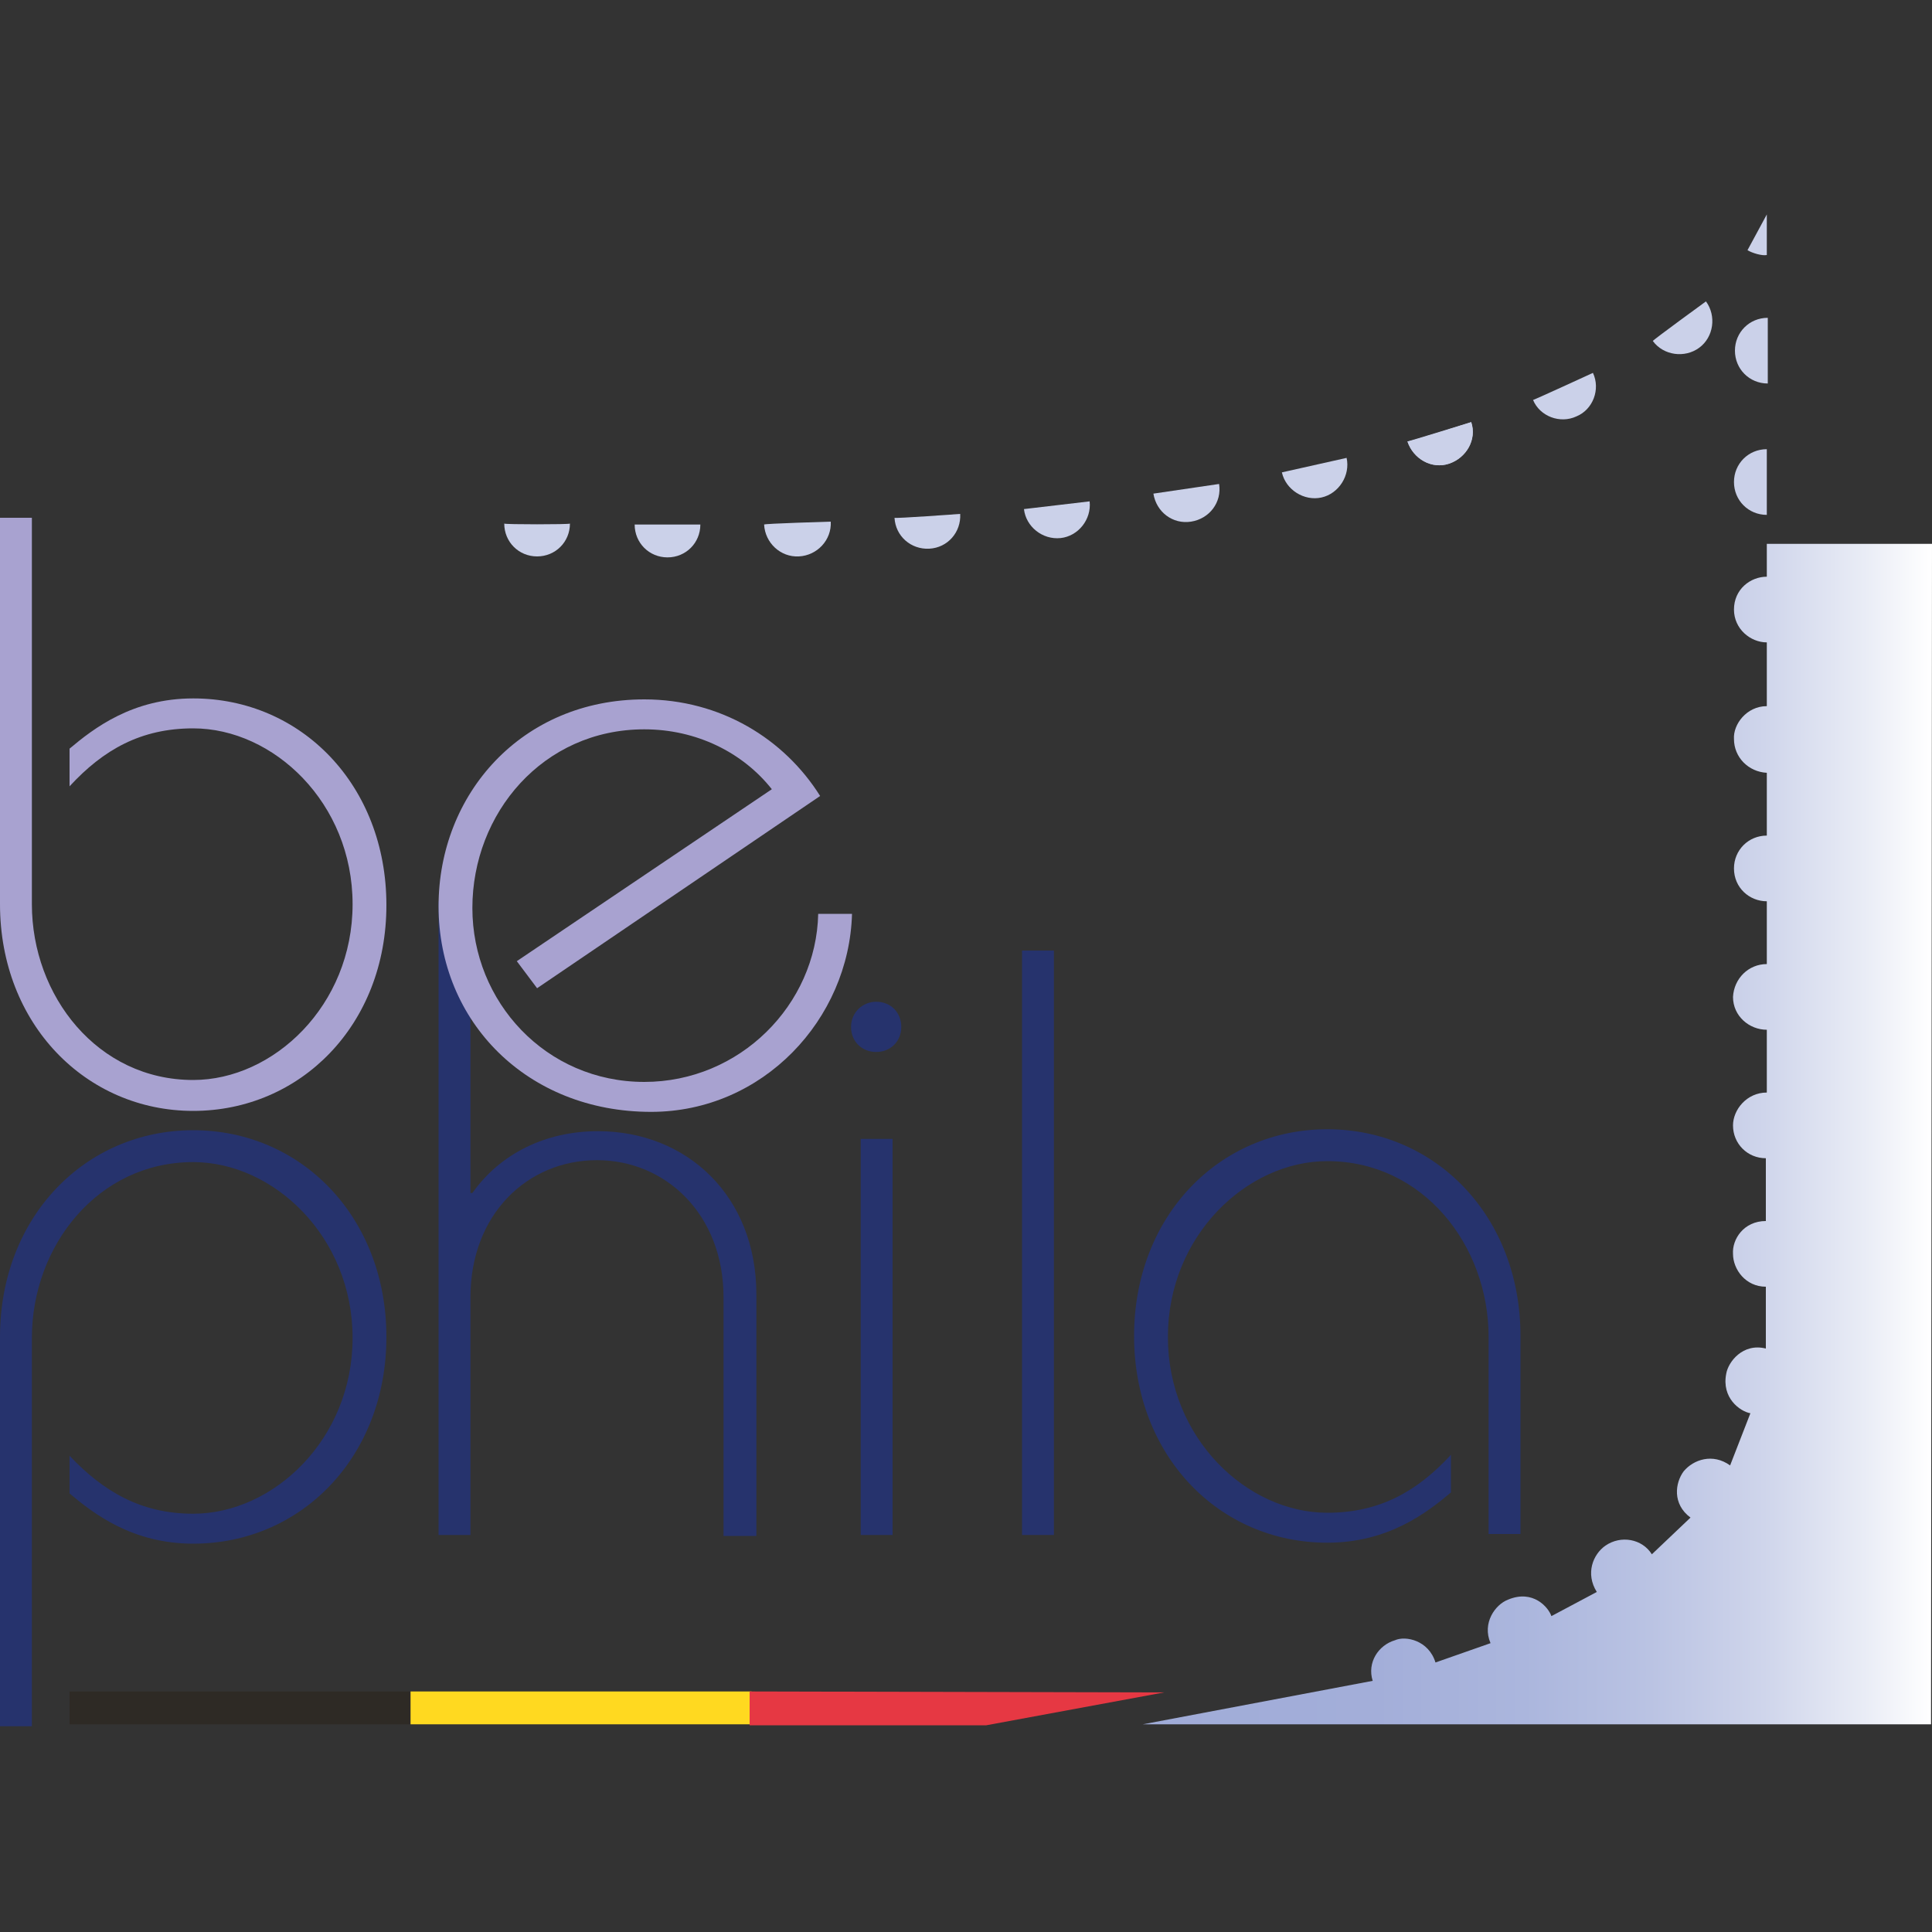 <?xml version="1.0" encoding="utf-8"?>
<!-- Generator: Adobe Illustrator 22.0.1, SVG Export Plug-In . SVG Version: 6.00 Build 0)  -->
<svg version="1.1" id="bephila" xmlns="http://www.w3.org/2000/svg" xmlns:xlink="http://www.w3.org/1999/xlink" x="0px" y="0px"
	 viewBox="0 0 200 200" style="enable-background:new 0 0 200 200;" xml:space="preserve">
<rect x="0" y="0" width="200" height="200" fill="#333333" stroke="none"/>
<style type="text/css">
	.st0{fill:#26336D;}
	.st1{fill:url(#SVGID_1_);}
	.st2{fill:#A8A2D0;}
	.st3{fill:#2E2A25;}
	.st4{fill:#FFD920;}
	.st5{fill:#E63843;}
	.st6{fill:#CBD1E9;}
</style>
<g>
	<path class="st0" d="M0,178.6v-40.2C0,126,8.8,117,20,117s20,9,20,21.4s-8.8,21.4-20,21.4c-6.3,0-10.3-3.1-12.8-5.2v-3.9
		c3.5,3.7,7.4,6,12.8,6c8.3,0,16.5-7.7,16.5-18.2c0-10.5-8.2-18.2-16.5-18.2c-9.9,0-16.7,8.7-16.7,18.2v40.2H0z"/>
	<path class="st0" d="M74.9,158.9v-24.6c0-8.6-6-14.2-13.1-14.2c-7.2,0-13.1,5.6-13.1,14.2v24.6h-3.3l0-65.6l3.3,5.1v25.1h0.2
		c2.9-4.1,7.6-6.4,13-6.4c9.2,0,16.4,6.7,16.4,16.9v25H74.9z"/>
	<path class="st0" d="M90.7,103.7c1.5,0,2.6,1.1,2.6,2.6s-1.1,2.6-2.6,2.6s-2.6-1.1-2.6-2.6S89.3,103.7,90.7,103.7z M89.1,158.9v-41
		h3.3v41H89.1z"/>
	<path class="st0" d="M105.8,158.9V98.4h3.3v60.5H105.8z"/>
	<path class="st0" d="M154.1,158.9v-20.5c0-9.5-6.8-18.2-16.7-18.2c-8.3,0-16.5,7.7-16.5,18.2c0,10.5,8.2,18.2,16.5,18.2
		c5.4,0,9.3-2.2,12.8-6v3.9c-2.5,2.1-6.5,5.2-12.8,5.2c-11.2,0-20-9-20-21.4s8.8-21.4,20-21.4c11.2,0,20,9,20,21.4v20.5H154.1z"/>
</g>
<g>
	<g>
		<linearGradient id="SVGID_1_" gradientUnits="userSpaceOnUse" x1="118.377" y1="117.452" x2="200" y2="117.452">
			<stop  offset="4.810653e-04" style="stop-color:#A0ACD8"/>
			<stop  offset="0.293" style="stop-color:#A3AED9"/>
			<stop  offset="0.483" style="stop-color:#ABB6DD"/>
			<stop  offset="0.643" style="stop-color:#BAC3E3"/>
			<stop  offset="0.787" style="stop-color:#CFD5EB"/>
			<stop  offset="0.918" style="stop-color:#EAEDF6"/>
			<stop  offset="1" style="stop-color:#FFFFFF"/>
		</linearGradient>
		<path class="st1" d="M200,56.3h-17.1c0,0,0,3.4,0,3.4c-1.7,0-3.4,1.3-3.4,3.4c0,2,1.7,3.4,3.4,3.4c0,0,0,6.6,0,6.6
			c-2.1,0-3.5,1.9-3.4,3.4c0,1.9,1.5,3.4,3.4,3.5c0,0,0,6.5,0,6.5c-1.9,0-3.4,1.5-3.4,3.4c0,2,1.6,3.4,3.4,3.4c0,0,0,6.5,0,6.5
			c-1.9,0-3.4,1.5-3.5,3.4c0,2,1.7,3.4,3.5,3.4c0,0,0,6.5,0,6.5c-2.1,0-3.5,1.8-3.5,3.4c0,1.9,1.5,3.4,3.4,3.4c0,0,0,6.5,0,6.5
			c-2.3,0-3.5,1.9-3.4,3.4c0,1.6,1.3,3.4,3.4,3.4c0,0,0,6.4,0,6.4c-2.4-0.6-3.9,1.4-4.1,2.6c-0.5,2.5,1.4,3.9,2.5,4.1
			c0,0-2.1,5.4-2.1,5.4c-1.8-1.3-3.8-0.6-4.8,0.6c-0.9,1.2-1.2,3.4,0.7,4.8c0,0-4,3.8-4,3.8c-1-1.6-3.2-2-4.8-0.9
			c-1.3,0.9-2.1,2.9-0.9,4.8c0,0-4.7,2.5-4.7,2.5c-0.3-0.9-1.9-2.8-4.5-1.7c-1.3,0.5-2.7,2.4-1.8,4.5c0,0-5.7,2-5.7,2
			c-0.7-2.3-3.1-2.8-4.2-2.3c-1.7,0.5-2.9,2.3-2.3,4.2c0,0-23.8,4.5-23.8,4.5l81.6,0L200,56.3z"/>
	</g>
</g>
<g>
	<path class="st2" d="M3.3,53.6v40c0,9.5,6.8,18.2,16.7,18.2c8.3,0,16.5-7.7,16.5-18.2c0-10.5-8.2-18.2-16.5-18.2
		c-5.4,0-9.3,2.2-12.8,6v-3.9c2.5-2.1,6.5-5.2,12.8-5.2c11.2,0,20,9,20,21.4S31.1,115,20,115S0,106,0,93.6v-40H3.3z"/>
	<path class="st2" d="M53.5,99.5l26.4-17.8c-3-3.8-7.8-6.2-13.2-6.2c-10.5,0-17.8,8.7-17.8,18.5c0,9.7,7.6,18,17.8,18
		c9.9,0,17.8-8,18-17.4h3.5c-0.3,10.9-9.2,20.5-20.8,20.5c-12.8,0-22-9.3-22-21.3c0-11.6,8.6-21.4,21.3-21.4c7.9,0,14.5,4.1,18.2,10
		l-29.3,19.9L53.5,99.5z"/>
</g>
<rect x="7.2" y="175.1" class="st3" width="35.3" height="3.4"/>
<rect x="42.5" y="175.1" class="st4" width="35.3" height="3.4"/>
<polygon class="st5" points="102.1,178.6 77.6,178.6 77.6,175.1 120.5,175.2 "/>
<path class="st6" d="M86,54c0.1,1.9-1.4,3.5-3.3,3.6c-1.9,0.1-3.5-1.4-3.6-3.3C79.1,54.2,86,54,86,54z"/>
<path class="st6" d="M99.4,53.2c0.1,1.9-1.3,3.5-3.2,3.6s-3.5-1.3-3.6-3.2C92.6,53.7,99.4,53.2,99.4,53.2z"/>
<path class="st6" d="M72.5,54.3c0,1.9-1.5,3.4-3.4,3.4c-1.9,0-3.4-1.5-3.4-3.4C65.6,54.3,72.5,54.3,72.5,54.3z"/>
<g>
	<path class="st6" d="M52.2,54.2c0,1.9,1.5,3.4,3.4,3.4c1.9,0,3.4-1.5,3.4-3.4C59,54.3,52.2,54.3,52.2,54.2z"/>
</g>
<path class="st6" d="M112.8,51.9c0.2,1.9-1.2,3.6-3,3.8c-1.9,0.2-3.6-1.2-3.8-3C106,52.7,112.8,51.9,112.8,51.9z"/>
<path class="st6" d="M126.2,50.1c0.3,1.9-1,3.6-2.9,3.9c-1.9,0.3-3.6-1-3.9-2.9C119.4,51.1,126.2,50.1,126.2,50.1z"/>
<path class="st6" d="M139.4,47.4c0.4,1.8-0.8,3.7-2.6,4.1c-1.8,0.4-3.7-0.8-4.1-2.6C132.7,48.9,139.4,47.4,139.4,47.4z"/>
<path class="st6" d="M152.3,43.7c0.6,1.8-0.5,3.7-2.3,4.3c-1.8,0.6-3.7-0.5-4.3-2.3C145.8,45.7,152.3,43.7,152.3,43.7z"/>
<path class="st6" d="M152.3,43.7c0.6,1.8-0.5,3.7-2.3,4.3c-1.8,0.6-3.7-0.5-4.3-2.3C145.8,45.8,152.3,43.7,152.3,43.7z"/>
<path class="st6" d="M164.9,38.6c0.8,1.7,0,3.8-1.7,4.5c-1.7,0.8-3.8,0-4.5-1.7C158.6,41.5,164.9,38.6,164.9,38.6z"/>
<path class="st6" d="M176.6,31.2c1.1,1.5,0.8,3.7-0.7,4.8c-1.5,1.1-3.7,0.8-4.8-0.7C171.1,35.2,176.6,31.2,176.6,31.2z"/>
<path class="st6" d="M182.9,22.2c0,0-2,3.7-2,3.7c0.5,0.3,1.5,0.6,2,0.5C182.9,26.5,182.9,22.3,182.9,22.2z"/>
<path class="st6" d="M183,39.7c-1.9,0-3.4-1.5-3.4-3.4c0-1.9,1.5-3.4,3.4-3.4C183,32.9,183,39.7,183,39.7z"/>
<path class="st6" d="M182.9,53.3c-1.9,0-3.4-1.5-3.4-3.4c0-1.9,1.5-3.4,3.4-3.4C182.9,46.5,182.9,53.3,182.9,53.3z"/>
</svg>
